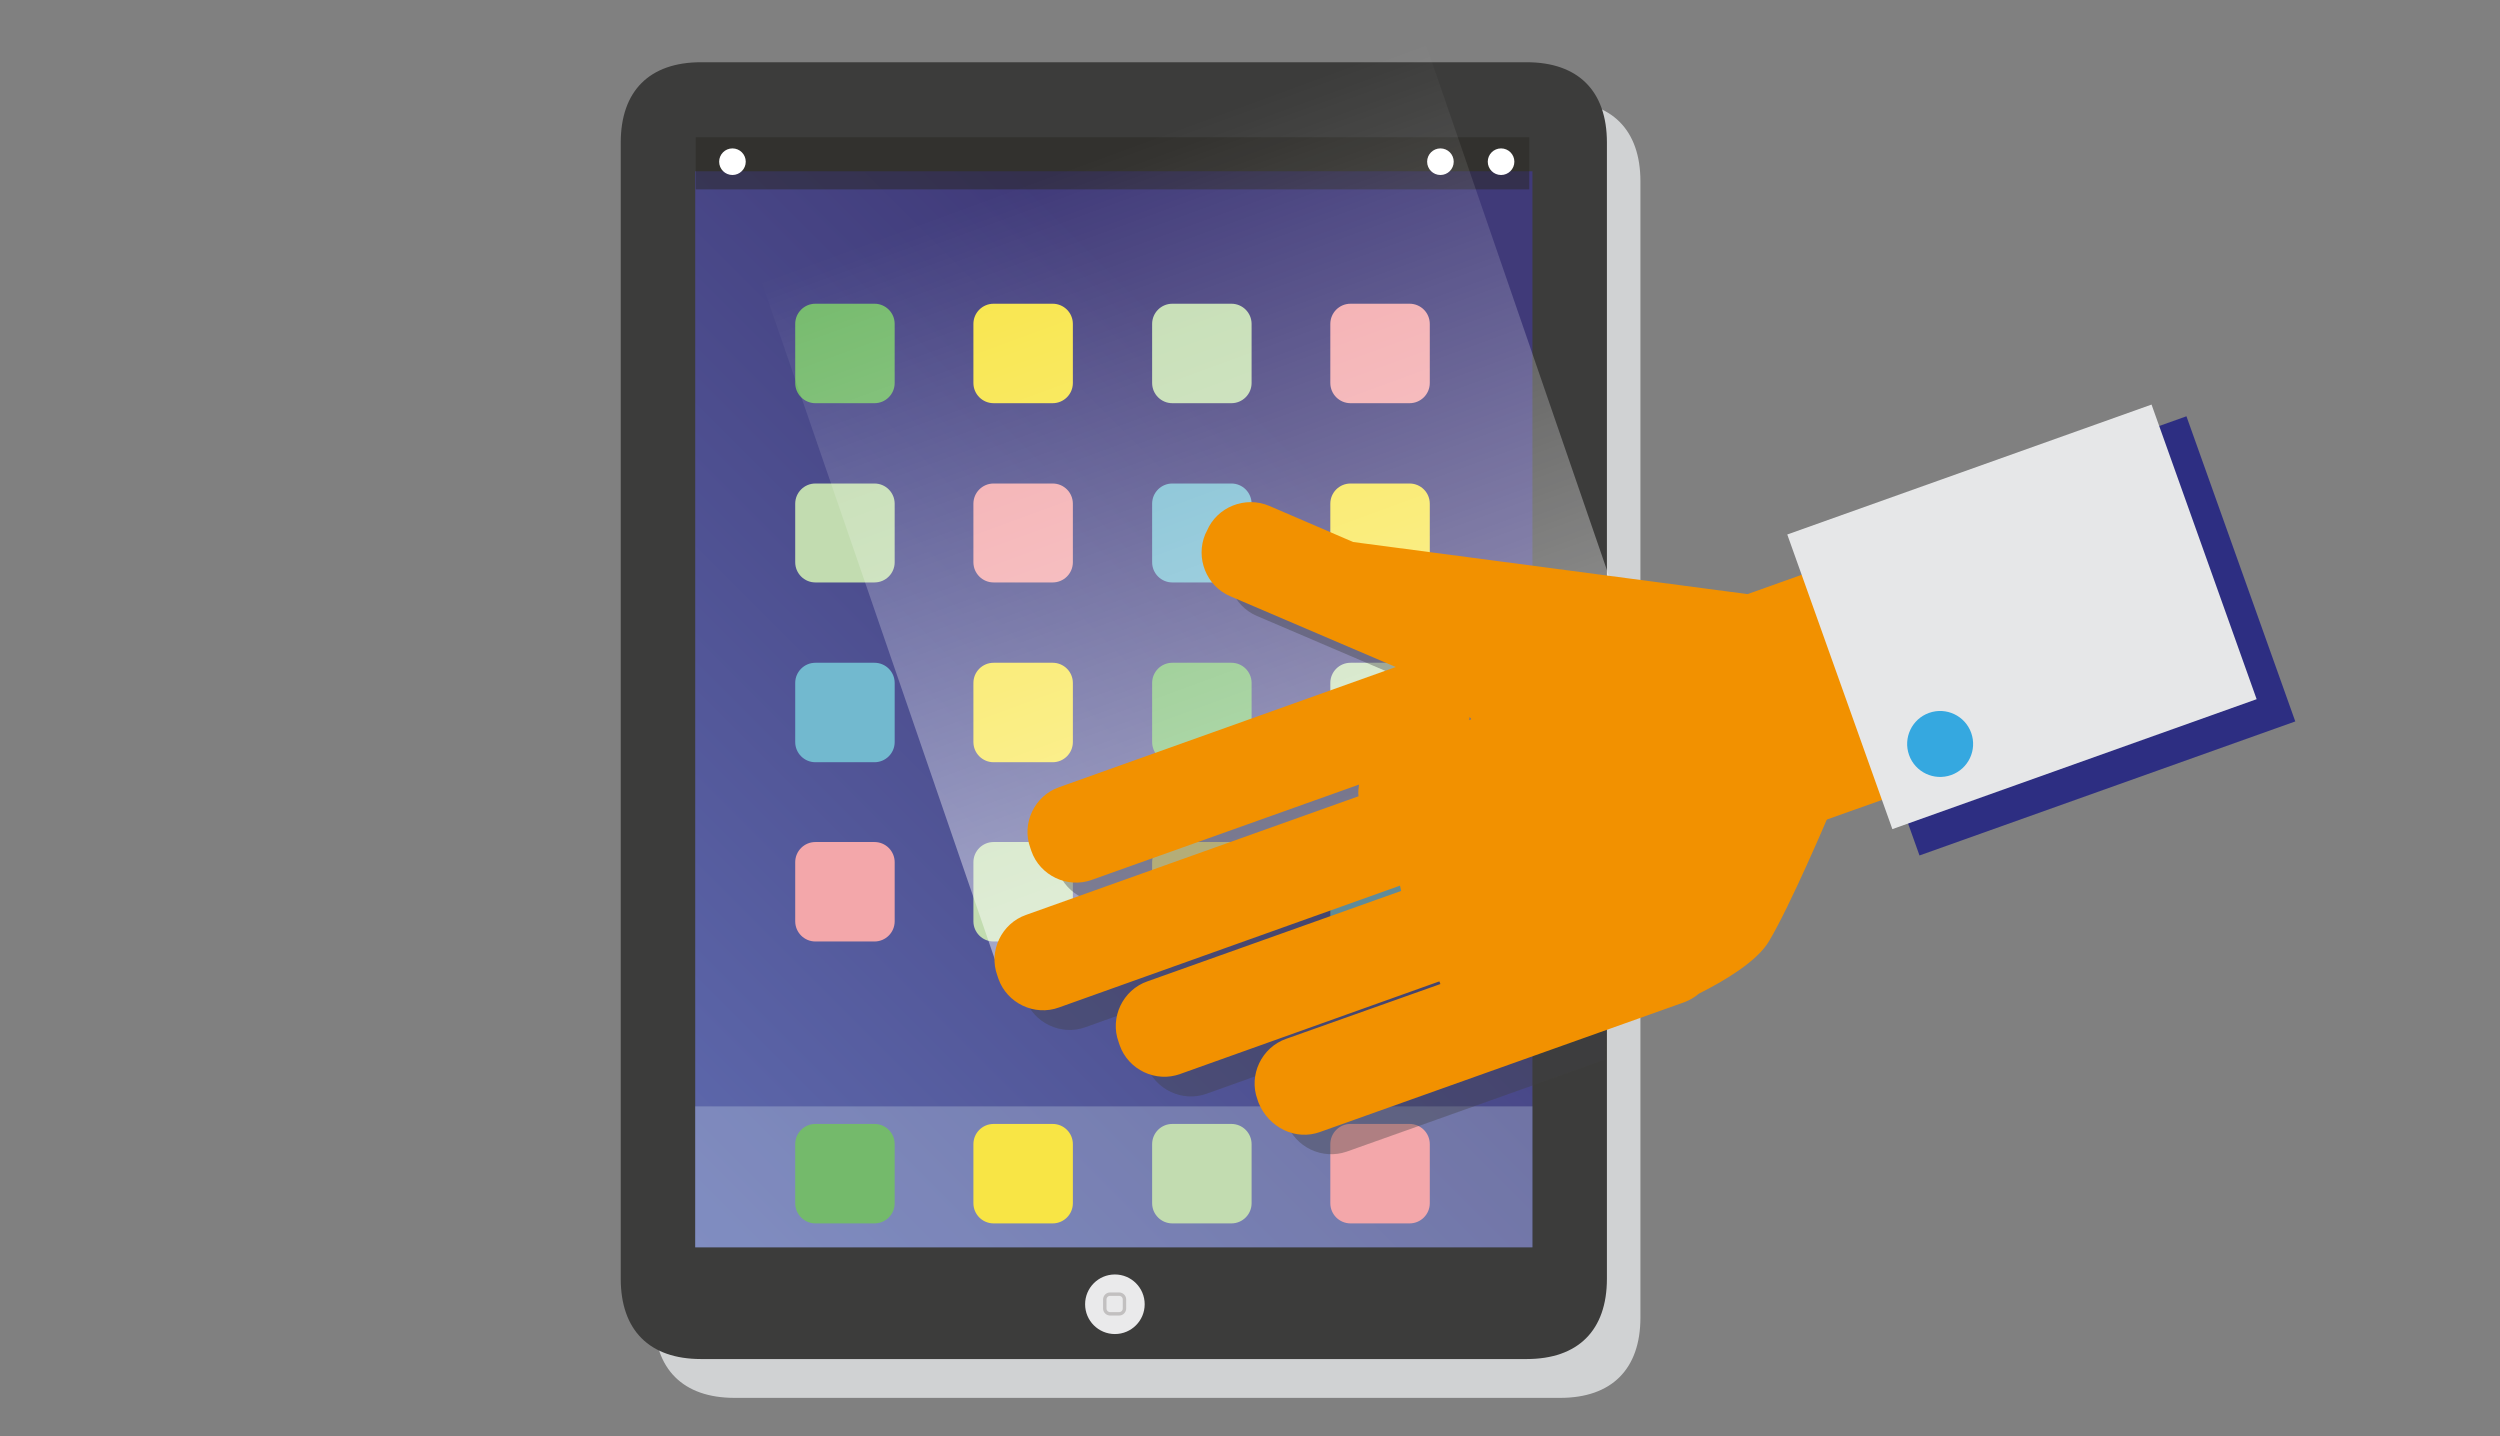 <?xml version="1.0" encoding="UTF-8"?>
<!-- Generator: Adobe Illustrator 21.0.2, SVG Export Plug-In . SVG Version: 6.00 Build 0)  -->
<svg xmlns="http://www.w3.org/2000/svg" xmlns:xlink="http://www.w3.org/1999/xlink" x="0px" y="0px" width="470px" height="270px" viewBox="0 0 470 270" style="enable-background:new 0 0 470 270;" xml:space="preserve">
<rect x="0" y="0" width="470" height="270" fill="#808080" stroke="none"/>
<style type="text/css">
	.st0{display:none;}
	.st1{display:inline;fill:#D0D2D3;}
	.st2{display:inline;}
	.st3{opacity:0.38;}
	.st4{fill:#404041;}
	.st5{fill:#3C3C3B;}
	.st6{fill:#25A9E0;}
	.st7{opacity:0.25;fill:#E7F5F8;}
	.st8{fill:#75B96B;}
	.st9{fill:#F6E446;}
	.st10{fill:#C2DBAF;}
	.st11{fill:#F1A6A9;}
	.st12{fill:#73B8CE;}
	.st13{opacity:0.5;fill:#282623;}
	.st14{fill:#FFFFFF;}
	.st15{fill:#E9E9E9;}
	.st16{fill:none;stroke:#C1BFBE;stroke-width:0.643;stroke-miterlimit:10;}
	.st17{fill:#F2F3F4;}
	.st18{fill:#37B34A;}
	.st19{fill:#EE4036;}
	.st20{fill:#D0D2D3;}
	.st21{fill:url(#SVGID_1_);}
	.st22{opacity:0.25;fill:#E7F4F9;}
	.st23{fill:#74BA6B;}
	.st24{fill:#F8E545;}
	.st25{fill:#C2DCB0;}
	.st26{fill:#F3A7AA;}
	.st27{fill:#72B9CF;}
	.st28{fill:#EAEAEB;}
	.st29{fill:none;stroke:#C2C0C0;stroke-width:0.643;stroke-miterlimit:10;}
	.st30{opacity:0.44;fill:url(#SVGID_2_);}
	.st31{fill:#F29100;}
	.st32{fill:#2D2E82;}
	.st33{fill:#E6E7E8;}
	.st34{fill:#35A8E0;}
	.st35{fill:url(#SVGID_3_);}
	.st36{opacity:0.44;fill:url(#SVGID_4_);}
	.st37{display:inline;fill:#3C3C3B;}
	.st38{display:inline;fill:url(#SVGID_5_);}
	.st39{display:inline;opacity:0.25;fill:#E7F4F9;}
	.st40{display:inline;fill:#74BA6B;}
	.st41{display:inline;fill:#F8E545;}
	.st42{display:inline;fill:#C2DCB0;}
	.st43{display:inline;fill:#F3A7AA;}
	.st44{display:inline;fill:#72B9CF;}
	.st45{display:inline;opacity:0.5;fill:#282623;}
	.st46{display:inline;fill:#FFFFFF;}
	.st47{display:inline;opacity:0.5;fill:url(#SVGID_6_);}
	.st48{display:inline;opacity:0.38;}
	.st49{display:inline;fill:#2D2E82;}
	.st50{display:inline;fill:#E6E7E8;}
	.st51{display:inline;fill:#35A8E0;}
	.st52{fill:#717272;}
	.st53{fill:url(#SVGID_7_);}
	.st54{opacity:0.25;fill:#DFF1F5;}
	.st55{opacity:0.5;fill:#202121;}
	.st56{fill:#E3E3E3;}
	.st57{fill:none;stroke:#B8B8B9;stroke-width:0.512;stroke-miterlimit:10;}
	.st58{fill:url(#SVGID_8_);}
	.st59{display:inline;fill-rule:evenodd;clip-rule:evenodd;fill:#2C3E50;}
	.st60{display:inline;fill-rule:evenodd;clip-rule:evenodd;fill:#D3781E;}
	.st61{display:inline;fill-rule:evenodd;clip-rule:evenodd;fill:#3D566E;}
	.st62{fill-rule:evenodd;clip-rule:evenodd;fill:#F29100;}
	.st63{display:inline;fill:#F29100;}
	.st64{fill:url(#SVGID_9_);}
	.st65{display:inline;opacity:0.1;fill:#FFFFFF;}
	.st66{display:inline;fill:#183552;}
	.st67{fill:none;}
	.st68{fill:#183552;}
	.st69{display:inline;fill:#D73927;}
	.st70{display:inline;fill:#E65824;}
	.st71{display:inline;fill:#7A87BC;}
	.st72{clip-path:url(#SVGID_11_);}
	.st73{display:inline;opacity:0.55;}
	.st74{fill:url(#SVGID_12_);}
	.st75{display:inline;opacity:0.37;fill:none;stroke:#FFFFFF;stroke-miterlimit:10;}
	.st76{fill:url(#SVGID_13_);}
	.st77{opacity:0.44;fill:url(#SVGID_14_);}
	.st78{fill:url(#SVGID_15_);}
	.st79{opacity:0.44;fill:url(#SVGID_16_);}
	.st80{fill:url(#SVGID_17_);}
	.st81{opacity:0.5;fill:url(#SVGID_18_);}
	.st82{fill:url(#SVGID_19_);}
	.st83{fill:url(#SVGID_20_);}
	.st84{fill-rule:evenodd;clip-rule:evenodd;fill:#2C3E50;}
	.st85{fill-rule:evenodd;clip-rule:evenodd;fill:#D3781E;}
	.st86{fill-rule:evenodd;clip-rule:evenodd;fill:#3D566E;}
	.st87{fill:url(#SVGID_21_);}
	.st88{opacity:0.1;fill:#FFFFFF;}
	.st89{fill:#D73927;}
	.st90{fill:#E65824;}
	.st91{fill:#7A87BC;}
	.st92{clip-path:url(#SVGID_23_);}
	.st93{opacity:0.55;}
	.st94{fill:url(#SVGID_24_);}
	.st95{opacity:0.37;fill:none;stroke:#FFFFFF;stroke-miterlimit:10;}
</style>
<g id="Artwork" class="st0">
	<path class="st1" d="M308.4,247.7c0,9.7-5.4,15.1-15.1,15.1H138.1c-9.7,0-15.1-5.4-15.1-15.1V34.1c0-9.7,5.4-15.1,15.1-15.1h155.2   c9.7,0,15.1,5.4,15.1,15.1V247.7z"></path>
	<path class="st37" d="M302.1,240.4c0,9.7-5.4,15.1-15.1,15.1H131.8c-9.7,0-15.1-5.4-15.1-15.1V26.8c0-9.7,5.4-15.1,15.1-15.1H287   c9.7,0,15.1,5.4,15.1,15.1V240.4z"></path>
	<linearGradient id="SVGID_1_" gradientUnits="userSpaceOnUse" x1="119.45" y1="223.228" x2="299.286" y2="43.392">
		<stop offset="0" style="stop-color:#5F6BAF"></stop>
		<stop offset="0.733" style="stop-color:#403A79"></stop>
		<stop offset="1" style="stop-color:#403A79"></stop>
	</linearGradient>
	<rect x="130.7" y="32.2" style="display:inline;fill:url(#SVGID_1_);" width="157.4" height="202.3"></rect>
	<rect x="130.7" y="208" class="st39" width="157.4" height="26.5"></rect>
	<path class="st40" d="M168.2,72c0,2.1-1.7,3.8-3.8,3.8h-11.1c-2.1,0-3.8-1.7-3.8-3.8V60.9c0-2.1,1.7-3.8,3.8-3.8h11.1   c2.1,0,3.8,1.7,3.8,3.8V72z"></path>
	<path class="st41" d="M201.7,72c0,2.1-1.7,3.8-3.8,3.8h-11.1c-2.1,0-3.8-1.7-3.8-3.8V60.9c0-2.1,1.7-3.8,3.8-3.8h11.1   c2.1,0,3.8,1.7,3.8,3.8V72z"></path>
	<path class="st42" d="M235.3,72c0,2.1-1.7,3.8-3.8,3.8h-11.1c-2.1,0-3.8-1.7-3.8-3.8V60.9c0-2.1,1.7-3.8,3.8-3.8h11.1   c2.1,0,3.8,1.7,3.8,3.8V72z"></path>
	<path class="st43" d="M268.8,72c0,2.1-1.7,3.8-3.8,3.8h-11.1c-2.1,0-3.8-1.7-3.8-3.8V60.9c0-2.1,1.7-3.8,3.8-3.8H265   c2.1,0,3.8,1.7,3.8,3.8V72z"></path>
	<path class="st40" d="M168.2,226.2c0,2.1-1.7,3.8-3.8,3.8h-11.1c-2.1,0-3.8-1.7-3.8-3.8v-11.1c0-2.1,1.7-3.8,3.8-3.8h11.1   c2.1,0,3.8,1.7,3.8,3.8V226.2z"></path>
	<path class="st41" d="M201.7,226.2c0,2.1-1.7,3.8-3.8,3.8h-11.1c-2.1,0-3.8-1.7-3.8-3.8v-11.1c0-2.1,1.7-3.8,3.8-3.8h11.1   c2.1,0,3.8,1.7,3.8,3.8V226.2z"></path>
	<path class="st42" d="M235.3,226.2c0,2.1-1.7,3.8-3.8,3.8h-11.1c-2.1,0-3.8-1.7-3.8-3.8v-11.1c0-2.1,1.7-3.8,3.8-3.8h11.1   c2.1,0,3.8,1.7,3.8,3.8V226.2z"></path>
	<path class="st43" d="M268.8,226.2c0,2.1-1.7,3.8-3.8,3.8h-11.1c-2.1,0-3.8-1.7-3.8-3.8v-11.1c0-2.1,1.7-3.8,3.8-3.8H265   c2.1,0,3.8,1.7,3.8,3.8V226.2z"></path>
	<path class="st42" d="M168.2,105.7c0,2.1-1.7,3.8-3.8,3.8h-11.1c-2.1,0-3.8-1.7-3.8-3.8V94.7c0-2.1,1.7-3.8,3.8-3.8h11.1   c2.1,0,3.8,1.7,3.8,3.8V105.7z"></path>
	<path class="st43" d="M201.7,105.7c0,2.1-1.7,3.8-3.8,3.8h-11.1c-2.1,0-3.8-1.7-3.8-3.8V94.7c0-2.1,1.7-3.8,3.8-3.8h11.1   c2.1,0,3.8,1.7,3.8,3.8V105.7z"></path>
	<path class="st44" d="M235.3,105.7c0,2.1-1.7,3.8-3.8,3.8h-11.1c-2.1,0-3.8-1.7-3.8-3.8V94.7c0-2.1,1.7-3.8,3.8-3.8h11.1   c2.1,0,3.8,1.7,3.8,3.8V105.7z"></path>
	<path class="st41" d="M268.8,105.7c0,2.1-1.7,3.8-3.8,3.8h-11.1c-2.1,0-3.8-1.7-3.8-3.8V94.7c0-2.1,1.7-3.8,3.8-3.8H265   c2.1,0,3.8,1.7,3.8,3.8V105.7z"></path>
	<path class="st44" d="M168.2,139.5c0,2.1-1.7,3.8-3.8,3.8h-11.1c-2.1,0-3.8-1.7-3.8-3.8v-11.1c0-2.1,1.7-3.8,3.8-3.8h11.1   c2.1,0,3.8,1.7,3.8,3.8V139.5z"></path>
	<path class="st41" d="M201.7,139.5c0,2.1-1.7,3.8-3.8,3.8h-11.1c-2.1,0-3.8-1.7-3.8-3.8v-11.1c0-2.1,1.7-3.8,3.8-3.8h11.1   c2.1,0,3.8,1.7,3.8,3.8V139.5z"></path>
	<path class="st40" d="M235.3,139.5c0,2.1-1.7,3.8-3.8,3.8h-11.1c-2.1,0-3.8-1.7-3.8-3.8v-11.1c0-2.1,1.7-3.8,3.8-3.8h11.1   c2.1,0,3.8,1.7,3.8,3.8V139.5z"></path>
	<path class="st42" d="M268.8,139.5c0,2.1-1.7,3.8-3.8,3.8h-11.1c-2.1,0-3.8-1.7-3.8-3.8v-11.1c0-2.1,1.7-3.8,3.8-3.8H265   c2.1,0,3.8,1.7,3.8,3.8V139.5z"></path>
	<path class="st43" d="M168.2,173.2c0,2.1-1.7,3.8-3.8,3.8h-11.1c-2.1,0-3.8-1.7-3.8-3.8v-11.1c0-2.1,1.7-3.8,3.8-3.8h11.1   c2.1,0,3.8,1.7,3.8,3.8V173.2z"></path>
	<path class="st42" d="M201.7,173.2c0,2.1-1.7,3.8-3.8,3.8h-11.1c-2.1,0-3.8-1.7-3.8-3.8v-11.1c0-2.1,1.7-3.8,3.8-3.8h11.1   c2.1,0,3.8,1.7,3.8,3.8V173.2z"></path>
	<path class="st41" d="M235.3,173.2c0,2.1-1.7,3.8-3.8,3.8h-11.1c-2.1,0-3.8-1.7-3.8-3.8v-11.1c0-2.1,1.7-3.8,3.8-3.8h11.1   c2.1,0,3.8,1.7,3.8,3.8V173.2z"></path>
	<path class="st44" d="M268.8,173.2c0,2.1-1.7,3.8-3.8,3.8h-11.1c-2.1,0-3.8-1.7-3.8-3.8v-11.1c0-2.1,1.7-3.8,3.8-3.8H265   c2.1,0,3.8,1.7,3.8,3.8V173.2z"></path>
	<rect x="130.8" y="25.8" class="st45" width="156.7" height="9.8"></rect>
	<ellipse class="st46" cx="270.8" cy="30.4" rx="2.5" ry="2.5"></ellipse>
	<ellipse class="st46" cx="137.7" cy="30.4" rx="2.5" ry="2.5"></ellipse>
	<ellipse class="st46" cx="282.2" cy="30.4" rx="2.5" ry="2.5"></ellipse>
	<g class="st2">
		<circle class="st28" cx="209.6" cy="245.2" r="5.6"></circle>
		<path class="st29" d="M211.4,246c0,0.5-0.4,1-1,1h-1.7c-0.5,0-1-0.4-1-1v-1.7c0-0.5,0.4-1,1-1h1.7c0.5,0,1,0.4,1,1V246z"></path>
	</g>
	
		<linearGradient id="SVGID_2_" gradientUnits="userSpaceOnUse" x1="247.576" y1="163.373" x2="199.734" y2="31.809" gradientTransform="matrix(0.864 4.690458e-02 4.690458e-02 0.984 30.696 -10.568)">
		<stop offset="0" style="stop-color:#FFFFFF"></stop>
		<stop offset="1" style="stop-color:#FFFFFF;stop-opacity:0"></stop>
	</linearGradient>
	<polygon style="display:inline;opacity:0.5;fill:url(#SVGID_2_);" points="252,-38.3 126.6,4.8 188.9,185.8 314.3,142.6  "></polygon>
	<g class="st48">
		<g>
			<path class="st4" d="M253.2,216.5l48.6-17.3l-0.8-86.7l-41.6-6.9l0,0l-15.8-6.8c-4.5-1.9-9.8,0.2-11.7,4.7l-0.3,0.6     c-1.9,4.5,0.2,9.8,4.7,11.7l31.1,13.3l-63.3,22.6c-4.6,1.6-7.1,6.8-5.4,11.4l0.2,0.6c1.6,4.6,6.8,7.1,11.4,5.4l50.2-17.9     c-0.1,0.7-0.2,1.4-0.1,2.2l-62.5,22.3c-4.6,1.6-7.1,6.8-5.4,11.4l0.2,0.6c1.6,4.6,6.8,7.1,11.4,5.4l64.1-22.9     c0.1,0.3,0.1,0.6,0.2,0.9l0,0.1l-47.7,17c-4.6,1.6-7.1,6.8-5.4,11.4l0.2,0.6c1.6,4.6,6.8,7.1,11.4,5.4l48.7-17.4     c0.1,0.2,0.1,0.3,0.2,0.5L247,199c-4.6,1.6-7.1,6.8-5.4,11.4l0.2,0.6C243.5,215.7,248.6,218.1,253.2,216.5z M281.2,139.1     c0-0.2,0.1-0.4,0.1-0.6l0.3,0.4L281.2,139.1z"></path>
		</g>
	</g>
	<g class="st2">
		<path class="st31" d="M248.2,212.8l68.5-24.4c1-0.4,1.9-0.9,2.7-1.6c4.8-2.4,11-6.1,13.2-9.9c4-6.7,11-23.2,11-23.2l-15-42    l-74.2-9.8l0,0l-15.8-6.8c-4.5-1.9-9.8,0.2-11.7,4.7l-0.3,0.6c-1.9,4.5,0.2,9.8,4.7,11.7l31.1,13.3L199.1,148    c-4.6,1.6-7.1,6.8-5.4,11.4l0.2,0.6c1.6,4.6,6.8,7.1,11.4,5.4l50.2-17.9c-0.1,0.7-0.2,1.4-0.1,2.2L192.9,172    c-4.6,1.6-7.1,6.8-5.4,11.4l0.2,0.6c1.6,4.6,6.8,7.1,11.4,5.4l64.1-22.9c0.1,0.3,0.1,0.6,0.2,0.9l0,0.1l-47.7,17    c-4.6,1.6-7.1,6.8-5.4,11.4l0.2,0.6c1.6,4.6,6.8,7.1,11.4,5.4l48.7-17.4c0.1,0.2,0.1,0.3,0.2,0.5l-29,10.3    c-4.6,1.6-7.1,6.8-5.4,11.4l0.2,0.6C238.5,212,243.6,214.5,248.2,212.8z M276.2,135.4c0-0.2,0.1-0.4,0.1-0.6l0.3,0.4L276.2,135.4z    "></path>
	</g>
	<g class="st2">
		<polygon class="st31" points="381.1,140.7 338.3,155.9 330.8,134.8 330.8,134.8 323.2,113.6 396.6,87.4 396.7,87.4 407.9,83.4       "></polygon>
	</g>
	
		<rect x="355.5" y="82" transform="matrix(0.336 0.942 -0.942 0.336 368.847 -284.172)" class="st49" width="60.9" height="75"></rect>
	
		<rect x="350.7" y="79.6" transform="matrix(0.336 0.942 -0.942 0.336 361.639 -281.047)" class="st50" width="58.8" height="72.7"></rect>
	
		<ellipse transform="matrix(0.942 -0.336 0.336 0.942 -25.808 130.618)" class="st51" cx="364.7" cy="139.9" rx="6.2" ry="6.2"></ellipse>
</g>
<g id="Flat">
	<path class="st20" d="M308.4,247.7c0,9.7-5.4,15.1-15.1,15.1H138.1c-9.7,0-15.1-5.4-15.1-15.1V34.1c0-9.7,5.4-15.1,15.1-15.1h155.2   c9.7,0,15.1,5.4,15.1,15.1V247.7z"></path>
	<path class="st5" d="M302.1,240.4c0,9.7-5.4,15.1-15.1,15.1H131.8c-9.7,0-15.1-5.4-15.1-15.1V26.8c0-9.7,5.4-15.1,15.1-15.1H287   c9.7,0,15.1,5.4,15.1,15.1V240.4z"></path>
	<linearGradient id="SVGID_3_" gradientUnits="userSpaceOnUse" x1="119.45" y1="223.228" x2="299.286" y2="43.392">
		<stop offset="0" style="stop-color:#5F6BAF"></stop>
		<stop offset="0.733" style="stop-color:#403A79"></stop>
		<stop offset="1" style="stop-color:#403A79"></stop>
	</linearGradient>
	<rect x="130.7" y="32.2" class="st35" width="157.4" height="202.3"></rect>
	<rect x="130.7" y="208" class="st22" width="157.4" height="26.5"></rect>
	<path class="st23" d="M168.2,72c0,2.1-1.7,3.8-3.8,3.8h-11.1c-2.1,0-3.8-1.7-3.8-3.8V60.9c0-2.1,1.7-3.8,3.8-3.8h11.1   c2.1,0,3.8,1.7,3.8,3.8V72z"></path>
	<path class="st24" d="M201.7,72c0,2.1-1.7,3.8-3.8,3.8h-11.1c-2.1,0-3.8-1.7-3.8-3.8V60.9c0-2.1,1.7-3.8,3.8-3.8h11.1   c2.1,0,3.8,1.7,3.8,3.8V72z"></path>
	<path class="st25" d="M235.3,72c0,2.1-1.7,3.8-3.8,3.8h-11.1c-2.1,0-3.8-1.7-3.8-3.8V60.9c0-2.1,1.7-3.8,3.8-3.8h11.1   c2.1,0,3.8,1.7,3.8,3.8V72z"></path>
	<path class="st26" d="M268.8,72c0,2.1-1.7,3.8-3.8,3.8h-11.1c-2.1,0-3.8-1.7-3.8-3.8V60.9c0-2.1,1.7-3.8,3.8-3.8H265   c2.1,0,3.8,1.7,3.8,3.8V72z"></path>
	<path class="st23" d="M168.2,226.2c0,2.1-1.7,3.8-3.8,3.8h-11.1c-2.1,0-3.8-1.7-3.8-3.8v-11.1c0-2.1,1.7-3.8,3.8-3.8h11.1   c2.1,0,3.8,1.7,3.8,3.8V226.2z"></path>
	<path class="st24" d="M201.7,226.2c0,2.1-1.7,3.8-3.8,3.8h-11.1c-2.1,0-3.8-1.7-3.8-3.8v-11.1c0-2.1,1.7-3.8,3.8-3.8h11.1   c2.1,0,3.8,1.7,3.8,3.8V226.2z"></path>
	<path class="st25" d="M235.3,226.2c0,2.1-1.7,3.8-3.8,3.8h-11.1c-2.1,0-3.8-1.7-3.8-3.8v-11.1c0-2.1,1.7-3.8,3.8-3.8h11.1   c2.1,0,3.8,1.7,3.8,3.8V226.2z"></path>
	<path class="st26" d="M268.8,226.2c0,2.1-1.7,3.8-3.8,3.8h-11.1c-2.1,0-3.8-1.7-3.8-3.8v-11.1c0-2.1,1.7-3.8,3.8-3.8H265   c2.1,0,3.8,1.7,3.8,3.8V226.2z"></path>
	<path class="st25" d="M168.2,105.7c0,2.1-1.7,3.8-3.8,3.8h-11.1c-2.1,0-3.8-1.7-3.8-3.8V94.7c0-2.1,1.7-3.8,3.8-3.8h11.1   c2.1,0,3.8,1.7,3.8,3.8V105.7z"></path>
	<path class="st26" d="M201.7,105.7c0,2.1-1.7,3.8-3.8,3.8h-11.1c-2.1,0-3.8-1.7-3.8-3.8V94.7c0-2.1,1.7-3.8,3.8-3.8h11.1   c2.1,0,3.8,1.7,3.8,3.8V105.7z"></path>
	<path class="st27" d="M235.3,105.7c0,2.1-1.7,3.8-3.8,3.8h-11.1c-2.1,0-3.8-1.7-3.8-3.8V94.7c0-2.1,1.7-3.8,3.8-3.8h11.1   c2.1,0,3.8,1.7,3.8,3.8V105.7z"></path>
	<path class="st24" d="M268.8,105.7c0,2.1-1.7,3.8-3.8,3.8h-11.1c-2.1,0-3.8-1.7-3.8-3.8V94.7c0-2.1,1.7-3.8,3.8-3.8H265   c2.1,0,3.8,1.7,3.8,3.8V105.7z"></path>
	<path class="st27" d="M168.2,139.5c0,2.1-1.7,3.8-3.8,3.8h-11.1c-2.1,0-3.8-1.7-3.8-3.8v-11.1c0-2.1,1.7-3.8,3.8-3.8h11.1   c2.1,0,3.8,1.7,3.8,3.8V139.5z"></path>
	<path class="st24" d="M201.7,139.5c0,2.1-1.7,3.8-3.8,3.8h-11.1c-2.1,0-3.8-1.7-3.8-3.8v-11.1c0-2.1,1.7-3.8,3.8-3.8h11.1   c2.1,0,3.8,1.7,3.8,3.8V139.5z"></path>
	<path class="st23" d="M235.3,139.5c0,2.1-1.7,3.8-3.8,3.8h-11.1c-2.1,0-3.8-1.7-3.8-3.8v-11.1c0-2.1,1.7-3.8,3.8-3.8h11.1   c2.1,0,3.8,1.7,3.8,3.8V139.5z"></path>
	<path class="st25" d="M268.8,139.5c0,2.1-1.7,3.8-3.8,3.8h-11.1c-2.1,0-3.8-1.7-3.8-3.8v-11.1c0-2.1,1.7-3.8,3.8-3.8H265   c2.1,0,3.8,1.7,3.8,3.8V139.5z"></path>
	<path class="st26" d="M168.2,173.2c0,2.1-1.7,3.8-3.8,3.8h-11.1c-2.1,0-3.8-1.7-3.8-3.8v-11.1c0-2.1,1.7-3.8,3.8-3.8h11.1   c2.1,0,3.8,1.7,3.8,3.8V173.2z"></path>
	<path class="st25" d="M201.7,173.2c0,2.1-1.7,3.8-3.8,3.8h-11.1c-2.1,0-3.8-1.7-3.8-3.8v-11.1c0-2.1,1.7-3.8,3.8-3.8h11.1   c2.1,0,3.8,1.7,3.8,3.8V173.2z"></path>
	<path class="st24" d="M235.3,173.2c0,2.1-1.7,3.8-3.8,3.8h-11.1c-2.1,0-3.8-1.7-3.8-3.8v-11.1c0-2.1,1.7-3.8,3.8-3.8h11.1   c2.1,0,3.8,1.7,3.8,3.8V173.2z"></path>
	<path class="st27" d="M268.8,173.2c0,2.1-1.7,3.8-3.8,3.8h-11.1c-2.1,0-3.8-1.7-3.8-3.8v-11.1c0-2.1,1.7-3.8,3.8-3.8H265   c2.1,0,3.8,1.7,3.8,3.8V173.2z"></path>
	<rect x="130.8" y="25.8" class="st13" width="156.7" height="9.8"></rect>
	<ellipse class="st14" cx="270.8" cy="30.4" rx="2.5" ry="2.5"></ellipse>
	<ellipse class="st14" cx="137.7" cy="30.4" rx="2.5" ry="2.5"></ellipse>
	<ellipse class="st14" cx="282.2" cy="30.4" rx="2.5" ry="2.5"></ellipse>
	<g>
		<circle class="st28" cx="209.6" cy="245.2" r="5.6"></circle>
		<path class="st29" d="M211.4,246c0,0.5-0.4,1-1,1h-1.7c-0.5,0-1-0.4-1-1v-1.7c0-0.5,0.4-1,1-1h1.7c0.5,0,1,0.4,1,1V246z"></path>
	</g>
	
		<linearGradient id="SVGID_4_" gradientUnits="userSpaceOnUse" x1="247.576" y1="163.373" x2="199.734" y2="31.809" gradientTransform="matrix(0.864 4.690458e-02 4.690458e-02 0.984 30.696 -10.568)">
		<stop offset="0" style="stop-color:#FFFFFF"></stop>
		<stop offset="1" style="stop-color:#FFFFFF;stop-opacity:0"></stop>
	</linearGradient>
	<polygon style="opacity:0.5;fill:url(#SVGID_4_);" points="252,-38.3 126.6,4.8 188.9,185.8 314.3,142.6  "></polygon>
	<g class="st3">
		<g>
			<path class="st4" d="M253.2,216.5l48.6-17.3l-0.8-86.7l-41.6-6.9l0,0l-15.8-6.8c-4.5-1.9-9.8,0.2-11.7,4.7l-0.3,0.6     c-1.9,4.5,0.2,9.8,4.7,11.7l31.1,13.3l-63.3,22.6c-4.6,1.6-7.1,6.8-5.4,11.4l0.2,0.6c1.6,4.6,6.8,7.1,11.4,5.4l50.2-17.9     c-0.1,0.7-0.2,1.4-0.1,2.2l-62.5,22.3c-4.6,1.6-7.1,6.8-5.4,11.4l0.2,0.6c1.6,4.6,6.8,7.1,11.4,5.4l64.1-22.9     c0.1,0.3,0.1,0.6,0.2,0.9l0,0.1l-47.7,17c-4.6,1.6-7.1,6.8-5.4,11.4l0.2,0.6c1.6,4.6,6.8,7.1,11.4,5.4l48.7-17.4     c0.1,0.2,0.1,0.3,0.2,0.5L247,199c-4.6,1.6-7.1,6.8-5.4,11.4l0.2,0.6C243.5,215.7,248.6,218.1,253.2,216.5z M281.2,139.1     c0-0.2,0.1-0.4,0.1-0.6l0.3,0.4L281.2,139.1z"></path>
		</g>
	</g>
	<g>
		<path class="st31" d="M248.2,212.8l68.5-24.4c1-0.4,1.9-0.9,2.7-1.6c4.8-2.4,11-6.1,13.2-9.9c4-6.7,11-23.2,11-23.2l-15-42    l-74.2-9.8l0,0l-15.8-6.8c-4.5-1.9-9.8,0.2-11.7,4.7l-0.3,0.6c-1.9,4.5,0.2,9.8,4.7,11.7l31.1,13.3L199.1,148    c-4.6,1.6-7.1,6.8-5.4,11.4l0.2,0.6c1.6,4.6,6.8,7.1,11.4,5.4l50.2-17.9c-0.1,0.7-0.2,1.4-0.1,2.2L192.9,172    c-4.6,1.6-7.1,6.8-5.4,11.4l0.2,0.6c1.6,4.6,6.8,7.1,11.4,5.4l64.1-22.9c0.1,0.3,0.1,0.6,0.2,0.9l0,0.1l-47.7,17    c-4.6,1.6-7.1,6.8-5.4,11.4l0.2,0.6c1.6,4.6,6.8,7.1,11.4,5.4l48.7-17.4c0.1,0.2,0.1,0.3,0.2,0.5l-29,10.3    c-4.6,1.6-7.1,6.8-5.4,11.4l0.2,0.6C238.5,212,243.6,214.5,248.2,212.8z M276.2,135.4c0-0.2,0.1-0.4,0.1-0.6l0.3,0.4L276.2,135.4z    "></path>
	</g>
	<g>
		<polygon class="st31" points="381.1,140.7 338.3,155.9 330.8,134.8 330.8,134.8 323.2,113.6 396.6,87.4 396.7,87.4 407.9,83.4       "></polygon>
	</g>
	
		<rect x="355.5" y="82" transform="matrix(0.336 0.942 -0.942 0.336 368.847 -284.172)" class="st32" width="60.9" height="75"></rect>
	
		<rect x="350.7" y="79.6" transform="matrix(0.336 0.942 -0.942 0.336 361.639 -281.047)" class="st33" width="58.8" height="72.7"></rect>
	
		<ellipse transform="matrix(0.942 -0.336 0.336 0.942 -25.808 130.618)" class="st34" cx="364.7" cy="139.9" rx="6.2" ry="6.2"></ellipse>
</g>
</svg>
